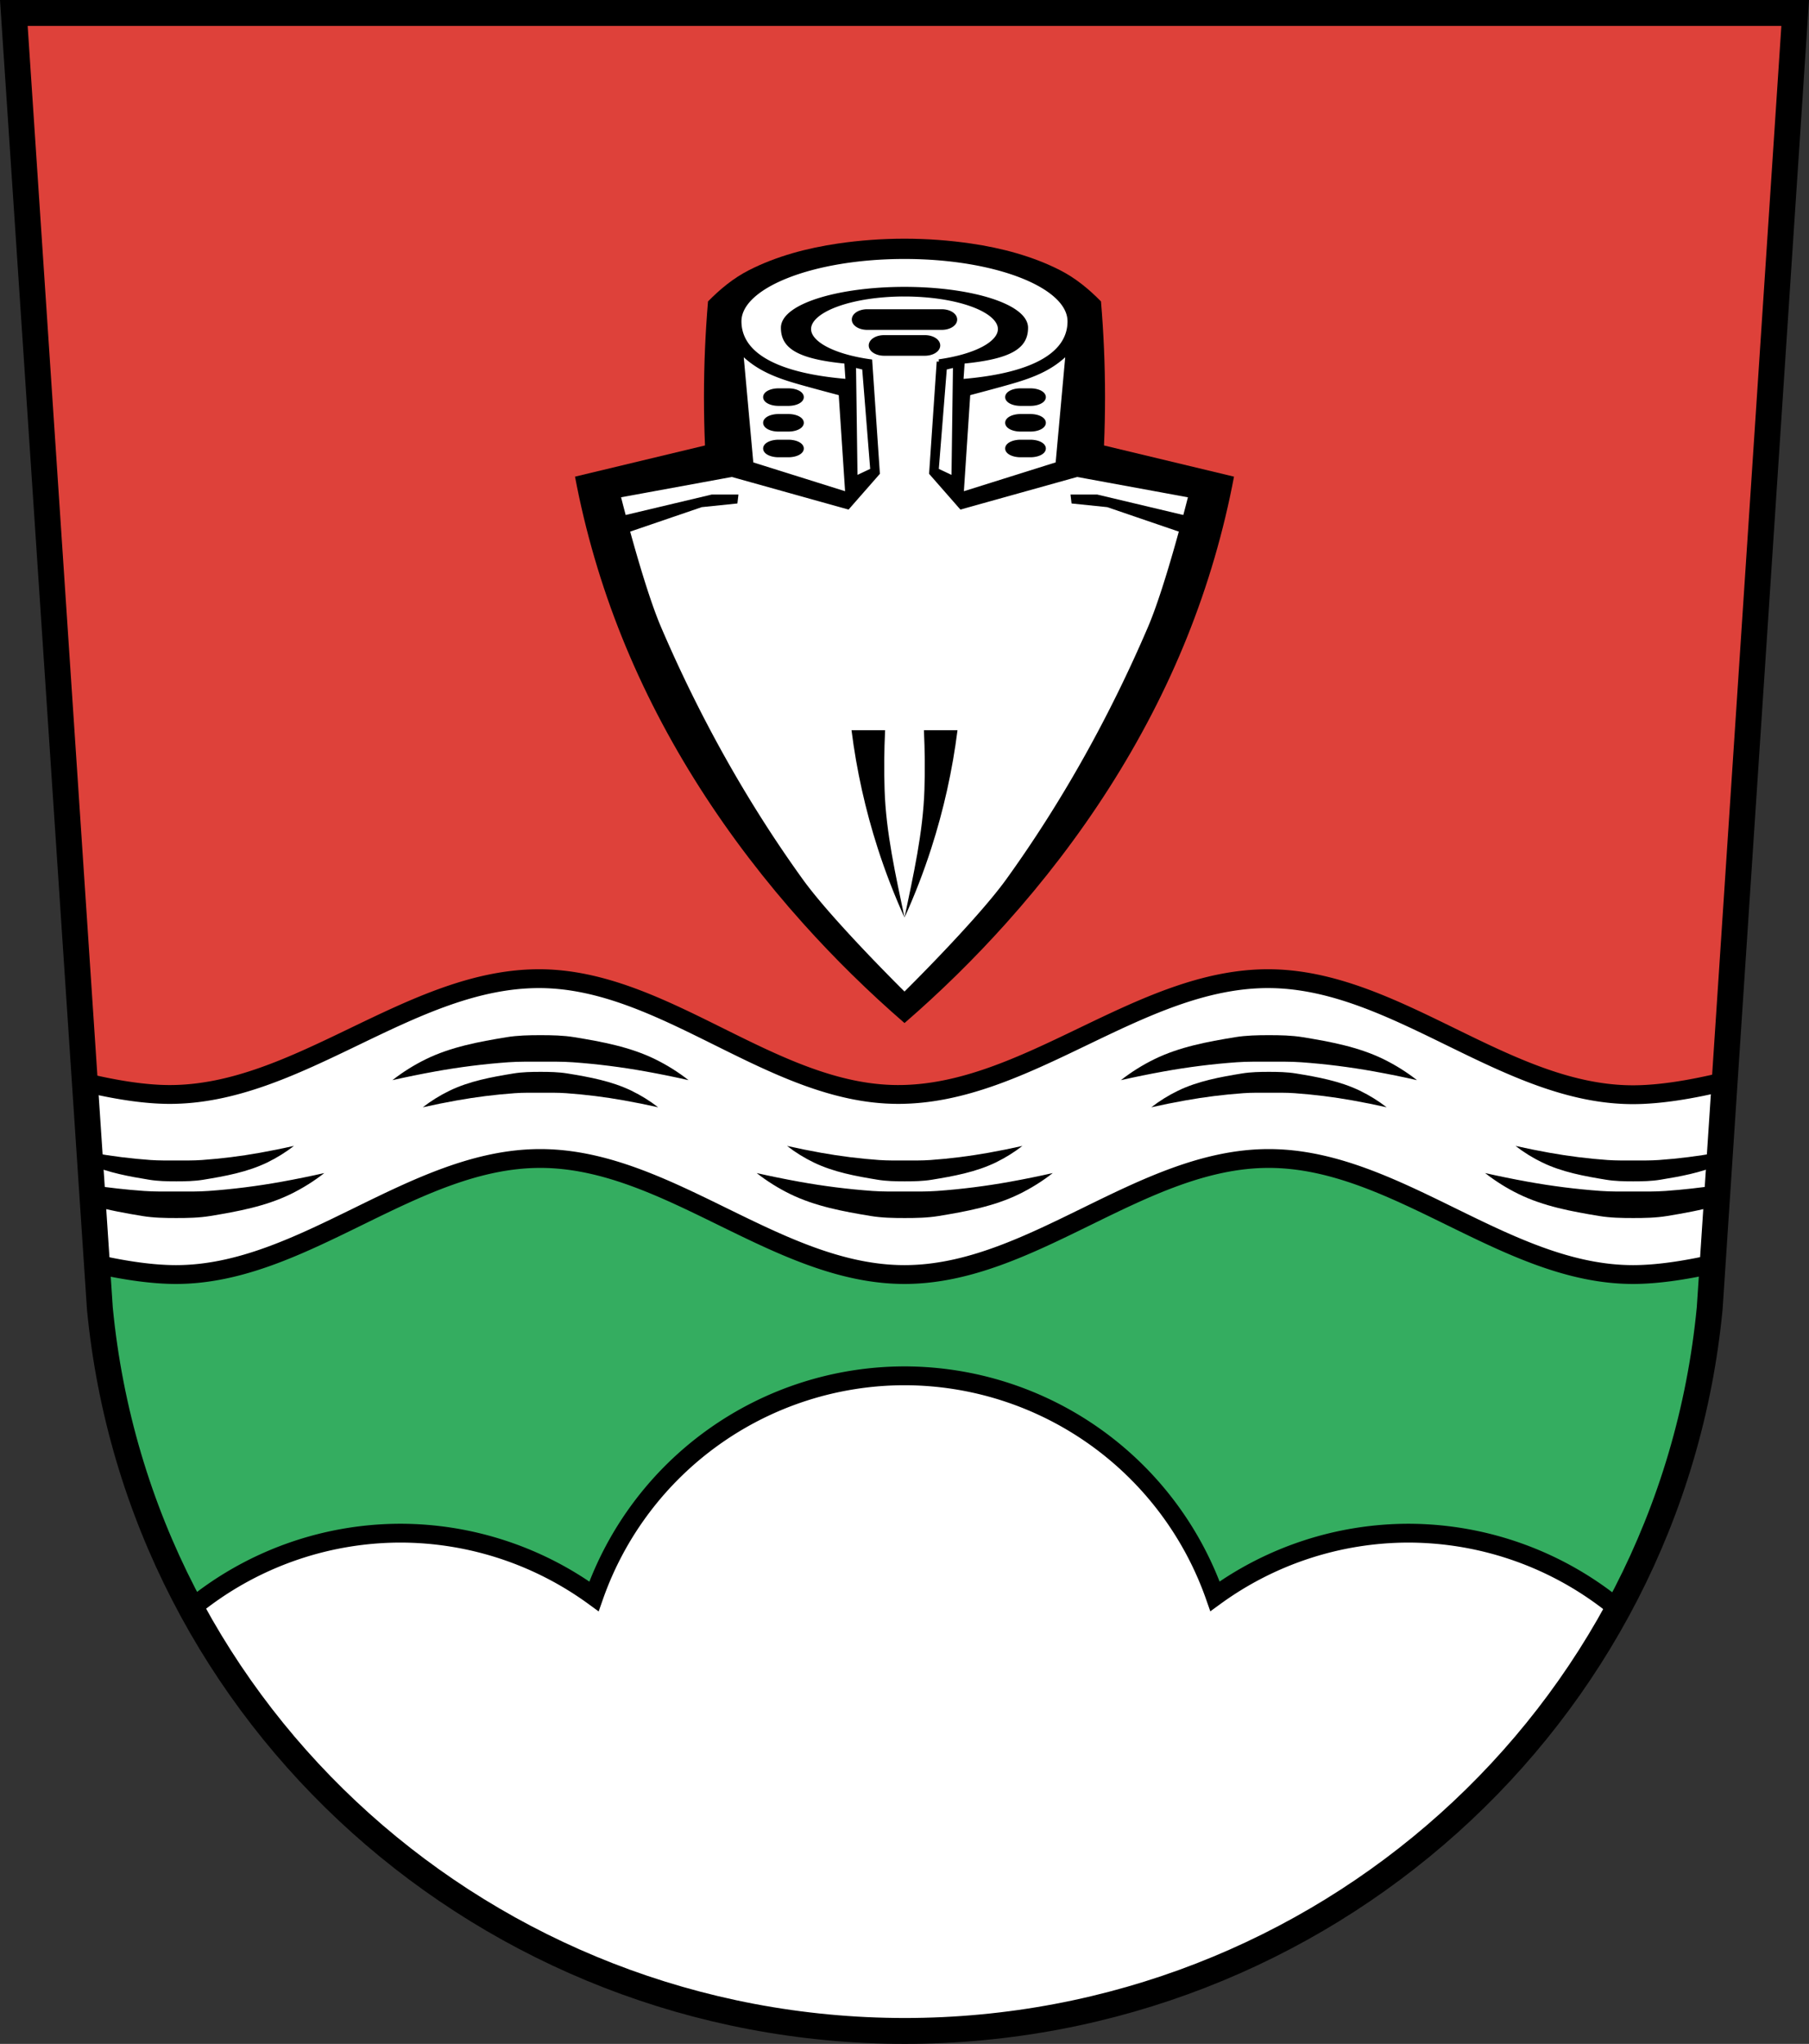 <?xml version="1.0" encoding="UTF-8" standalone="no"?><svg xmlns="http://www.w3.org/2000/svg" width="768.69" viewBox="0 0 768.692 868.27"><rect x="0" y="0" width="768.692" height="868.27" fill="#333333" stroke="none"/><g transform="translate(19.411-89.78)"><path d="m-13.534 95.28l36.563 550.4c16.758 173.86 164.77 306.71 341.91 306.87 177.3-.048 325.49-133.04 342.15-307.08l36.32-550.19h-378.47z" fill="#de413a" fill-rule="evenodd"/><g stroke="#000" stroke-linecap="round" stroke-width="8"><path d="m17.973 569.57l5.057 76.12c10.727 111.3 75.24 205.78 166.74 259.41h350.54c91.57-53.669 156.1-148.24 166.77-259.63l5.01-75.904h-694.12z" fill="#34ad60" stroke-linejoin="round"/><path d="m210.16 505.53c-55.15-.328-102.81 49.52-157.96 49.19-10.457-.062-22.681-2.023-35.555-5.105l5.131 77.22c12.161 2.712 23.673 4.383 33.611 4.383 54.15 0 100.63-49.3 154.77-49.3 54.15 0 100.63 49.3 154.77 49.3 54.15 0 100.63-49.3 154.77-49.3 54.15 0 100.63 49.3 154.77 49.3 10 0 21.591-1.689 33.836-4.432l5.121-77.6c-14.13 3.442-27.573 5.639-38.957 5.639-54.15 0-100.63-49.12-154.77-49.3-55.15-.179-102.81 49.52-157.96 49.19-53.12-.316-98.46-48.872-151.59-49.19zm154.771 168.707a140 140 0 0 0 -131.945 93.693 140 140 0 0 0 -82.148 -26.846 140 140 0 0 0 -88.982 32.004c58.1 107.34 172.69 179.35 303.08 179.47 130.41-.035 245.06-71.992 303.21-179.3a140 140 0 0 0 -89.119 -32.172 140 140 0 0 0 -82.152 26.811 140 140 0 0 0 -131.943 -93.658z" fill="#fff"/></g><g fill-rule="evenodd"><path d="m210.26 529.53c-4.824 0-9.687.086-14.447.869-11.677 1.921-23.569 4.108-34.25 9.336-5.03 2.462-9.802 5.451-14.213 8.902 6.03-1.362 12.09-2.593 18.17-3.691 10.253-1.851 20.605-3.162 30.99-3.908 4.572-.329 9.165-.248 13.748-.248 4.583 0 9.176-.081 13.748.248 10.385.746 20.737 2.058 30.99 3.908 6.084 1.098 12.143 2.329 18.17 3.691-4.411-3.451-9.182-6.441-14.213-8.902-10.683-5.228-22.575-7.414-34.25-9.336-4.76-.783-9.623-.869-14.447-.869m309.55 0c-4.824 0-9.687.086-14.447.869-11.677 1.921-23.569 4.108-34.25 9.336-5.03 2.462-9.802 5.451-14.213 8.902 6.03-1.362 12.09-2.593 18.17-3.691 10.253-1.851 20.605-3.162 30.99-3.908 4.572-.329 9.165-.248 13.748-.248 4.583 0 9.176-.081 13.748.248 10.385.746 20.737 2.058 30.99 3.908 6.084 1.098 12.143 2.329 18.17 3.691-4.411-3.451-9.182-6.441-14.213-8.902-10.683-5.228-22.575-7.414-34.25-9.336-4.76-.783-9.623-.869-14.447-.869m-309.55 15.584c-3.834 0-7.697.068-11.48.686-9.28 1.514-18.731 3.236-27.22 7.354-3.998 1.939-7.79 4.295-11.295 7.01 4.792-1.073 9.608-2.043 14.443-2.908 8.148-1.458 16.374-2.49 24.627-3.078 3.633-.259 7.283-.195 10.926-.195 3.642 0 7.293-.063 10.926.195 8.253.588 16.479 1.62 24.627 3.078 4.835.865 9.651 1.835 14.443 2.908-3.505-2.719-7.297-5.075-11.295-7.01-8.49-4.118-17.941-5.84-27.22-7.354-3.783-.617-7.646-.686-11.48-.686m309.55 0c-3.834 0-7.697.068-11.48.686-9.28 1.514-18.731 3.236-27.22 7.354-3.998 1.939-7.79 4.295-11.295 7.01 4.792-1.073 9.608-2.043 14.443-2.908 8.148-1.458 16.374-2.49 24.627-3.078 3.633-.259 7.283-.195 10.926-.195 3.642 0 7.293-.063 10.926.195 8.253.588 16.479 1.62 24.627 3.078 4.835.865 9.651 1.835 14.443 2.908-3.505-2.719-7.297-5.075-11.295-7.01-8.49-4.118-17.941-5.84-27.22-7.354-3.783-.617-7.646-.686-11.48-.686"/><path d="m105.48 576.58c-4.792 1.073-9.61 2.043-14.445 2.908-8.148 1.458-16.374 2.49-24.627 3.078-3.633.259-7.283.195-10.926.195-3.642 0-7.293.063-10.926-.195-8.253-.588-16.479-1.62-24.627-3.078-.44-.079-.878-.169-1.318-.25l.355 5.348c7.911 3.41 16.544 4.976 25.04 6.361 3.783.617 7.646.686 11.48.686 3.834 0 7.697-.068 11.48-.686 9.28-1.514 18.731-3.236 27.22-7.354 3.998-1.939 7.792-4.295 11.297-7.01m209.55 0c3.505 2.719 7.299 5.075 11.297 7.01 8.49 4.118 17.939 5.84 27.22 7.354 3.783.617 7.648.686 11.482.686 3.834 0 7.697-.068 11.48-.686 9.28-1.514 18.729-3.236 27.22-7.354 3.998-1.939 7.79-4.295 11.295-7.01-4.792 1.073-9.608 2.043-14.443 2.908-8.148 1.458-16.374 2.49-24.627 3.078-3.633.259-7.281.195-10.924.195-3.642 0-7.293.063-10.926-.195-8.253-.588-16.481-1.62-24.629-3.078-4.835-.865-9.651-1.835-14.443-2.908m309.55 0c3.505 2.719 7.297 5.075 11.295 7.01 8.49 4.118 17.941 5.84 27.22 7.354 3.783.617 7.646.686 11.48.686 3.834 0 7.697-.068 11.48-.686 8.494-1.385 17.13-2.951 25.04-6.363l.354-5.348c-.441.081-.88.173-1.322.252-8.148 1.458-16.376 2.49-24.629 3.078-3.633.259-7.283.195-10.926.195-3.642 0-7.293.063-10.926-.195-8.253-.588-16.479-1.62-24.627-3.078-4.835-.865-9.651-1.835-14.443-2.908m-506.19 11.529c-6.03 1.362-12.09 2.593-18.17 3.691-10.253 1.851-20.605 3.162-30.99 3.908-4.572.329-9.165.248-13.748.248-4.583 0-9.176.081-13.748-.248-7.423-.534-14.828-1.359-22.19-2.461l.582 8.748c6.846 1.939 13.915 3.2 20.912 4.352 4.76.783 9.623.869 14.447.869 4.824 0 9.687-.086 14.447-.869 11.677-1.921 23.569-4.108 34.25-9.336 5.03-2.462 9.802-5.451 14.213-8.902m183.72 0c4.411 3.451 9.182 6.441 14.213 8.902 10.683 5.228 22.575 7.414 34.25 9.336 4.76.783 9.625.869 14.449.869 4.824 0 9.685-.086 14.445-.869 11.677-1.921 23.571-4.108 34.25-9.336 5.03-2.462 9.802-5.451 14.213-8.902-6.03 1.362-12.09 2.593-18.18 3.691-10.253 1.851-20.605 3.162-30.99 3.908-4.572.329-9.163.248-13.746.248-4.583 0-9.178.081-13.75-.248-10.385-.746-20.735-2.058-30.988-3.908-6.084-1.098-12.145-2.329-18.18-3.691m309.55 0c4.411 3.451 9.182 6.441 14.213 8.902 10.683 5.228 22.577 7.414 34.25 9.336 4.76.783 9.621.869 14.445.869 4.824 0 9.687-.086 14.447-.869 7-1.152 14.08-2.414 20.928-4.355l.576-8.746c-7.368 1.102-14.777 1.929-22.2 2.463-4.572.329-9.165.248-13.748.248-4.583 0-9.174.081-13.746-.248-10.385-.746-20.739-2.058-30.992-3.908-6.084-1.098-12.143-2.329-18.17-3.691"/><path d="m-13.533 95.28l36.563 550.4c16.758 173.86 164.77 306.71 341.91 306.87 177.3-.048 325.49-133.04 342.15-307.08l36.32-550.19h-378.47z" fill="none" stroke="#000" stroke-width="11"/><path d="m336.68 193.23c-13.05 1.912-26.15 5.362-37.894 11.354-6.48 3.305-12.253 8.04-17.341 13.246-.569 6.719-.998 13.449-1.285 20.19-.582 13.659-.582 27.343 0 41l-55.23 13.246c4.394 23.265 11.07 46.11 19.911 68.12 17.939 44.677 44.739 85.71 77.07 121.74 13.422 14.956 27.803 29.08 43.03 42.26 15.228-13.182 29.611-27.308 43.03-42.26 32.33-36.03 59.13-77.06 77.07-121.74 8.839-22.01 15.517-44.86 19.911-68.12l-55.24-13.246c.582-13.659.582-27.343 0-41-.287-6.736-.715-13.467-1.285-20.19-5.088-5.208-10.862-9.941-17.341-13.246-11.746-5.992-24.846-9.441-37.892-11.354-18.641-2.733-37.879-2.732-56.52 0"/><path d="m364.93 198.79c-38.813 0-70.28 12.312-70.28 27.5.034 13.06 13.544 22.911 46.25 25.518l-.576-8.504c-21.878-2.055-26.895-7.04-26.906-14.289 0-9.04 23.06-16.369 51.51-16.369 28.447 0 51.51 7.329 51.51 16.369-.016 7.249-5.03 12.23-26.904 14.285l-.58 8.535c32.735-2.608 46.25-12.473 46.25-25.545 0-15.188-31.463-27.5-70.28-27.5zm0 15.934a40.691 14.841 0 0 0 -40.691 14.84 40.691 14.841 0 0 0 26.002 13.824l3.213 47.33-12.625 14.402-49.22-13.748-48.34 8.871c0 0 9.557 38.27 17.295 56.32 16.17 37.716 36.31 74.03 60.31 107.32 12.775 17.721 44.06 48.52 44.06 48.52 0 0 31.28-30.799 44.06-48.52 23.997-33.29 44.14-69.6 60.31-107.32 7.738-18.05 17.295-56.32 17.295-56.32l-48.34-8.871-49.23 13.748-12.621-14.4 3.211-47.31a40.691 14.841 0 0 0 26.002 -13.838 40.691 14.841 0 0 0 -40.691 -14.84zm-15.807 7.42h31.615c3.092 0 5.58 1.509 5.58 3.383 0 1.874-2.488 3.383-5.58 3.383h-31.615c-3.092 0-5.582-1.509-5.582-3.383 0-1.874 2.49-3.383 5.582-3.383zm7.201 11h17.211c3.092 0 5.58 1.509 5.58 3.383 0 1.874-2.488 3.383-5.58 3.383h-17.211c-3.092 0-5.58-1.509-5.58-3.383 0-1.874 2.488-3.383 5.58-3.383zm-60.936 5.805l4.365 48.02 41.03 12.877-2.838-42.996c-4.883-1.276-9.756-2.585-14.621-3.928-7.178-1.98-14.45-4.083-20.734-8.08-2.624-1.667-5.05-3.65-7.203-5.893zm139.08 0c-2.154 2.242-4.579 4.225-7.203 5.893-6.285 3.993-13.557 6.096-20.734 8.08-4.865 1.342-9.738 2.651-14.621 3.928l-2.838 42.996 41.03-12.877 4.365-48.02zm-91.14 5.893l.656 48.23 7.42-3.492-3.492-43.65-4.584-1.092zm43.21 0l-4.582 1.092-3.492 43.65 7.42 3.492.654-48.23zm-75.09 10.908h4.117c3.092 0 5.58 1.217 5.58 2.729 0 1.511-2.488 2.729-5.58 2.729h-4.117c-3.092 0-5.58-1.217-5.58-2.729 0-1.511 2.488-2.729 5.58-2.729zm102.85 0h4.117c3.092 0 5.58 1.217 5.58 2.729 0 1.511-2.488 2.729-5.58 2.729h-4.117c-3.092 0-5.58-1.217-5.58-2.729 0-1.511 2.488-2.729 5.58-2.729zm-102.85 10.914h4.117c3.092 0 5.58 1.215 5.58 2.727 0 1.511-2.488 2.729-5.58 2.729h-4.117c-3.092 0-5.58-1.217-5.58-2.729 0-1.511 2.488-2.727 5.58-2.727zm102.85 0h4.117c3.092 0 5.58 1.215 5.58 2.727 0 1.511-2.488 2.729-5.58 2.729h-4.117c-3.092 0-5.58-1.217-5.58-2.729 0-1.511 2.488-2.727 5.58-2.727zm-102.85 10.912h4.117c3.092 0 5.58 1.217 5.58 2.729 0 1.511-2.488 2.727-5.58 2.727h-4.117c-3.092 0-5.58-1.215-5.58-2.727 0-1.511 2.488-2.729 5.58-2.729zm102.85 0h4.117c3.092 0 5.58 1.217 5.58 2.729 0 1.511-2.488 2.727-5.58 2.727h-4.117c-3.092 0-5.58-1.215-5.58-2.727 0-1.511 2.488-2.729 5.58-2.729z" fill="#fff" stroke="#000" stroke-width="2"/><path d="m342.42 399.98c2.15 17.02 5.888 33.838 11.148 50.17 3.227 10.02 7.03 19.846 11.371 29.43-3.73-17.9-7.895-36.13-8.465-54.4-.262-8.397-.188-16.803.223-25.19zm22.52 79.6c4.346-9.583 8.144-19.414 11.371-29.43 5.26-16.328 8.998-33.15 11.148-50.17h-14.277c.41 8.391.486 16.797.225 25.19-.57 18.276-4.737 36.502-8.467 54.4"/><path d="m283.01 299.87l-40.36 9.586.891 7.805 35.23-12.04 15.16-1.561.445-3.789h-11.371m152.47 0l.445 3.789 15.16 1.561 35.23 12.04.891-7.805-40.36-9.586h-11.371"/></g></g></svg>